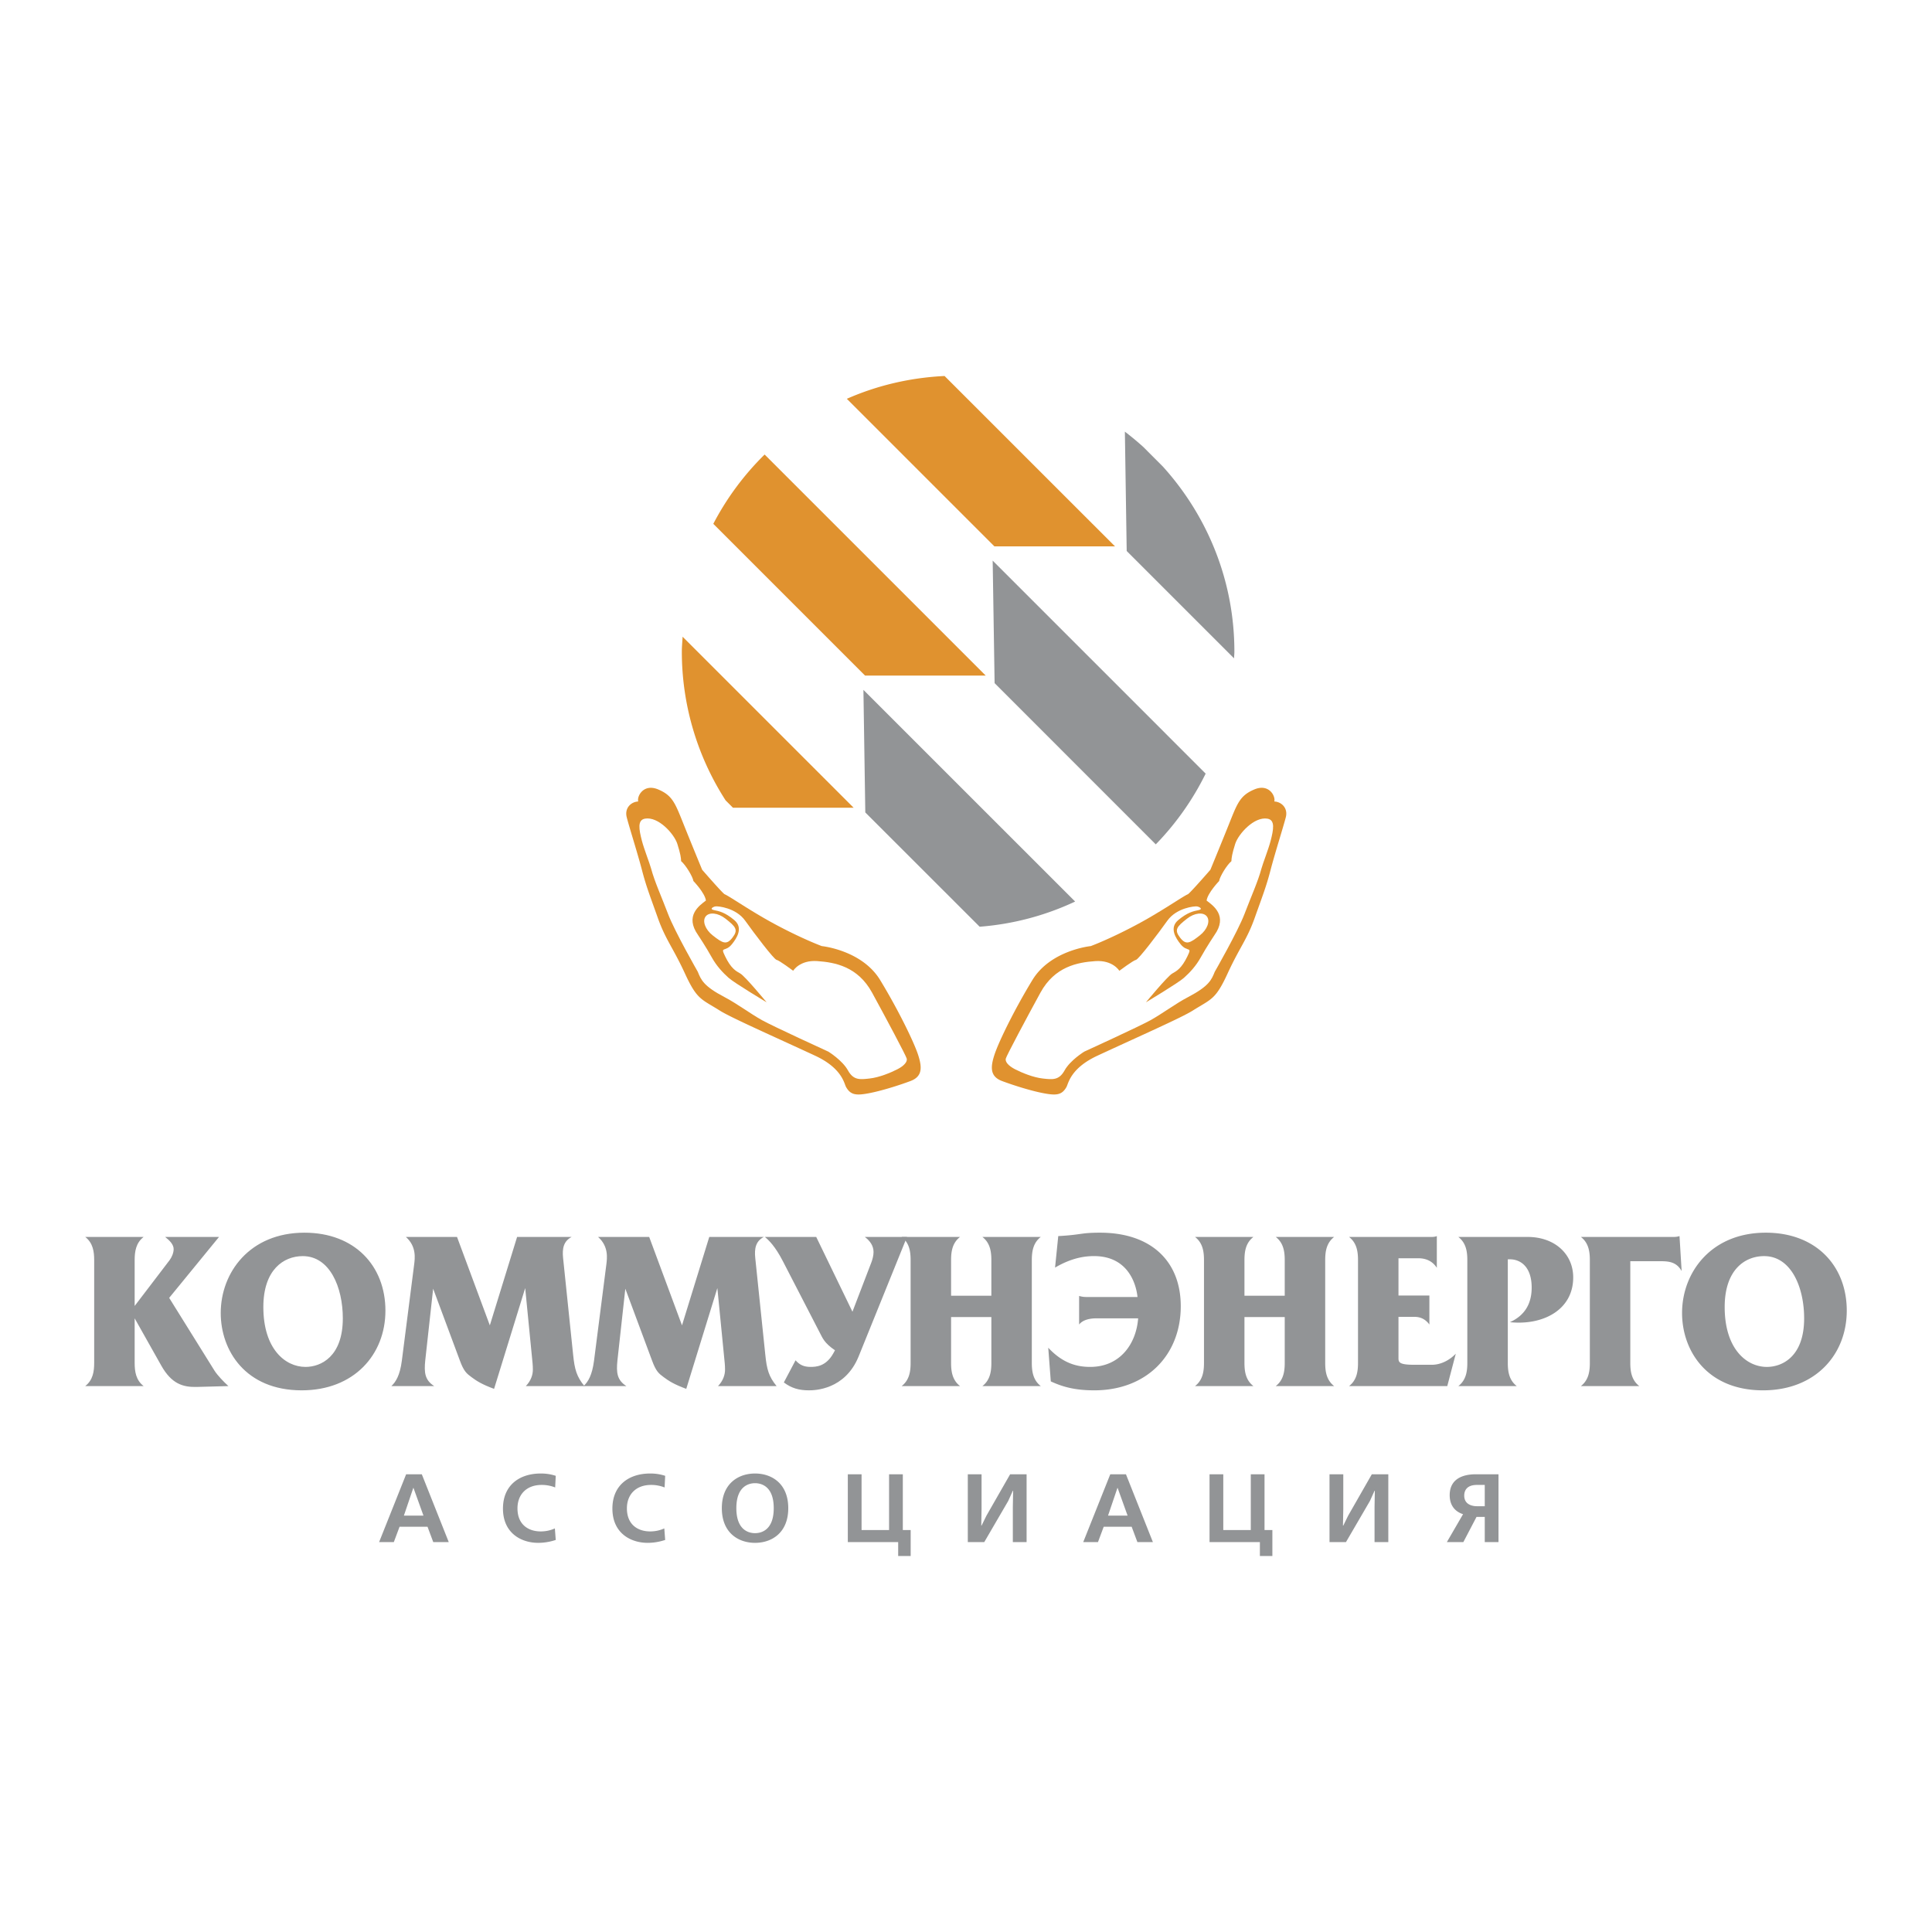 <svg xmlns="http://www.w3.org/2000/svg" width="2500" height="2500" viewBox="0 0 192.756 192.756"><g fill-rule="evenodd" clip-rule="evenodd"><path fill="#fff" d="M0 0h192.756v192.756H0V0z"/><path d="M107.266 89.948l-21.122-21.12.187 12.229L97.74 92.459a27.279 27.279 0 0 0 9.526-2.511zM120.289 77.184l-21.25-21.251.193 12.225 16.08 16.085a27.582 27.582 0 0 0 4.977-7.059zM112.229 43.066l.182 11.908 10.711 10.709c.006-.227.033-.45.033-.676 0-7.115-2.719-13.578-7.143-18.468l-1.945-1.947a29.145 29.145 0 0 0-1.838-1.526z" fill="#929496"/><path d="M68.105 63.526c-.027.495-.078.98-.078 1.48a27.39 27.39 0 0 0 4.367 14.847l.732.732h12.039l-17.06-17.059zM86.309 67.404h12.037L76.288 45.348a27.59 27.59 0 0 0-5.121 6.914l15.142 15.142zM84.489 39.789l14.724 14.724h12.033l-17.006-17c-3.451.167-6.742.95-9.751 2.276zM84.413 108.455c-.195-.344-.379-1.871-3.095-3.131-4.133-1.919-8.388-3.792-9.505-4.498-1.851-1.169-2.261-1.063-3.468-3.683-1.205-2.619-1.933-3.368-2.718-5.574-.782-2.205-1.141-3.086-1.571-4.735-.428-1.649-1.291-4.362-1.528-5.297s.457-1.546 1.148-1.572c-.148-.526.531-1.82 1.995-1.201 1.465.618 1.707 1.421 2.588 3.61.878 2.188 1.796 4.403 1.796 4.403s1.911 2.2 2.229 2.436c.442.179 2.144 1.367 4.212 2.541 1.867 1.06 4.05 2.091 5.493 2.638 0 0 4.007.396 5.828 3.394 1.821 2.998 3.346 6.144 3.769 7.415.421 1.274.464 2.201-.75 2.655-1.215.453-2.943.993-4.191 1.225-1.246.232-1.785.162-2.232-.626z" fill="#e0922f"/><path d="M70.404 91.434c-.354.461-.042 1.307.699 1.887 1.006.794 1.388.992 1.978.223.6-.778.328-1.083-.696-1.887-.739-.585-1.627-.684-1.981-.223z" fill="#fff"/><path d="M84.6 106.794c-.559-1.015-1.956-1.872-1.956-1.872s-5.514-2.523-6.624-3.142c-1.194-.668-2.512-1.662-3.726-2.295-2.116-1.105-2.353-1.736-2.676-2.532 0 0-2.297-4.005-2.969-5.772-.672-1.768-1.34-3.221-1.685-4.513-.148-.545-.695-1.922-.917-2.768-.299-1.154-.47-2.085.303-2.223 1.338-.237 2.917 1.532 3.227 2.514.311.983.373 1.411.378 1.726.466.389 1.164 1.555 1.227 1.983 0 0 1.144 1.18 1.249 1.947-.649.493-2.152 1.522-.781 3.448 0 0 .771 1.151 1.375 2.241.464.833 1.079 1.498 1.669 2.022.588.523 3.789 2.439 3.789 2.439s-2.152-2.605-2.621-2.868c-.469-.262-.937-.525-1.514-1.712-.517-1.065-.008-.362.681-1.221.47-.587 1.159-1.621.23-2.4-.93-.779-1.522-.893-2.018-.994-.497-.101-.105-.327.138-.371.245-.042 2.051.139 2.966 1.424.914 1.284 2.868 3.861 3.131 3.908.265.048 1.66 1.089 1.66 1.089s.647-1.09 2.411-.964c1.765.126 4.034.541 5.461 3.149 1.426 2.607 3.379 6.276 3.457 6.58.076.302-.238.709-.934 1.064-.697.355-1.817.817-2.771.921-.952.106-1.604.197-2.16-.808z" fill="#fff"/><path d="M66.541 80.237c.399.445.769 1.144.927 2.234 0 0-.363-.712-1.289-1.351a5.339 5.339 0 0 0-1.537-.728c-.3-.088-.457-.451-.319-.705.1-.182.349-.308.804-.24-.001 0 .747.045 1.414.79zM104.168 109.081c-1.248-.231-2.977-.771-4.191-1.225-1.215-.454-1.17-1.381-.75-2.655.422-1.271 1.947-4.417 3.77-7.415 1.82-2.998 5.828-3.394 5.828-3.394 1.441-.547 3.625-1.578 5.492-2.638 2.068-1.173 3.77-2.362 4.211-2.541.32-.236 2.232-2.436 2.232-2.436s.916-2.216 1.795-4.403c.879-2.189 1.121-2.992 2.588-3.61 1.463-.62 2.141.674 1.994 1.201.691.025 1.387.637 1.148 1.572s-1.102 3.647-1.529 5.297c-.43 1.649-.787 2.53-1.57 4.735-.785 2.206-1.514 2.956-2.717 5.574-1.207 2.619-1.617 2.514-3.469 3.683-1.117.706-5.371 2.579-9.504 4.498-2.715 1.26-2.9 2.787-3.096 3.131-.447.788-.986.858-2.232.626z" fill="#e0922f"/><path d="M118.428 91.657c-1.025.804-1.295 1.109-.695 1.887.59.77.971.571 1.977-.223.742-.58 1.053-1.426.701-1.887-.356-.461-1.243-.362-1.983.223z" fill="#fff"/><path d="M104.051 107.605c-.953-.104-2.072-.565-2.771-.921-.695-.355-1.01-.763-.934-1.064.078-.304 2.031-3.973 3.457-6.58 1.426-2.608 3.697-3.023 5.461-3.149 1.766-.126 2.412.964 2.412.964s1.395-1.041 1.658-1.089c.266-.047 2.219-2.625 3.133-3.908.914-1.285 2.721-1.466 2.967-1.424.242.044.635.271.137.371-.494.101-1.088.215-2.018.994-.928.779-.238 1.813.23 2.4.688.858 1.197.155.682 1.221-.578 1.187-1.047 1.45-1.514 1.712-.469.263-2.621 2.868-2.621 2.868s3.201-1.916 3.789-2.439c.59-.524 1.205-1.189 1.668-2.022.605-1.09 1.377-2.241 1.377-2.241 1.371-1.926-.131-2.955-.781-3.448.105-.767 1.248-1.947 1.248-1.947.062-.429.76-1.595 1.227-1.983.006-.314.068-.742.379-1.726.311-.982 1.889-2.751 3.227-2.514.771.138.602 1.069.303 2.223-.221.846-.768 2.223-.916 2.768-.346 1.292-1.014 2.745-1.686 4.513-.674 1.767-2.969 5.772-2.969 5.772-.322.796-.561 1.427-2.676 2.532-1.215.633-2.533 1.627-3.727 2.295-1.109.618-6.623 3.142-6.623 3.142s-1.398.857-1.957 1.872c-.555 1.002-1.207.911-2.162.808z" fill="#fff"/><path d="M125.688 79.447c.455-.067.705.058.805.24.137.254-.02.617-.32.705a5.326 5.326 0 0 0-1.537.728c-.926.639-1.289 1.351-1.289 1.351.158-1.09.527-1.789.928-2.234.664-.745 1.413-.79 1.413-.79z" fill="#e0922f"/><path d="M16.879 129.489l4.527 7.271c.298.467.914 1.104 1.382 1.53l-3.125.084c-1.424.043-2.55-.318-3.571-2.125l-2.657-4.719v4.442c0 .871.127 1.722.893 2.317H8.504c.765-.596.893-1.446.893-2.317v-10.245c0-.872-.128-1.723-.893-2.317h5.824c-.765.595-.893 1.445-.893 2.317v4.569l3.486-4.569c.234-.319.404-.744.404-1.105 0-.447-.383-.851-.85-1.212h5.377l-4.973 6.079z" fill="#929496"/><path d="M30.377 122.985c5.016 0 8.077 3.316 8.077 7.779 0 4.379-3.125 7.95-8.354 7.95-5.612 0-8.078-3.975-8.078-7.716.001-4.038 2.893-8.013 8.355-8.013zm.106 13.392c1.531 0 3.72-1.021 3.72-4.847 0-3.104-1.297-6.207-3.997-6.207-1.913 0-3.932 1.36-3.932 5.08.001 4.166 2.169 5.974 4.209 5.974zM45.597 123.41l3.274 8.821 2.72-8.821h5.442c-.808.425-.956 1.147-.851 2.126l1 9.629c.148 1.445.34 2.168 1.126 3.125h-5.846c.531-.553.701-1.148.701-1.637 0-.469-.042-.766-.084-1.212l-.681-6.93-3.104 10.055c-1.211-.446-1.743-.786-2.253-1.169-.489-.362-.765-.574-1.169-1.68l-2.657-7.143-.787 7.143c-.127 1.232-.042 1.977.894 2.572h-4.273c.447-.426.851-1.063 1.042-2.53l1.232-9.629c.064-.553.255-1.764-.829-2.721h5.103v.001z" fill="#929496"/><path d="M64.77 123.41l3.273 8.821 2.721-8.821h5.442c-.808.425-.957 1.147-.851 2.126l1 9.629c.148 1.445.34 2.168 1.126 3.125h-5.845c.531-.553.701-1.148.701-1.637 0-.469-.042-.766-.085-1.212l-.681-6.93-3.103 10.055c-1.212-.446-1.743-.786-2.253-1.169-.489-.362-.766-.574-1.169-1.68l-2.657-7.143-.786 7.143c-.127 1.232-.043 1.977.893 2.572h-4.272c.447-.426.851-1.063 1.042-2.53l1.233-9.629c.063-.553.255-1.764-.829-2.721h5.1v.001zM81.435 123.41l3.614 7.461 1.892-4.932c.106-.276.213-.68.213-1.021 0-.638-.362-1.126-.872-1.509h4.208l-4.825 11.925c-1.36 3.338-4.4 3.38-4.953 3.38-.999 0-1.743-.212-2.508-.787l1.169-2.21c.404.467.851.659 1.488.659.531 0 1.551-.021 2.296-1.383l.148-.275c-1.062-.723-1.232-1.212-1.509-1.743l-3.698-7.164c-.766-1.487-1.424-2.104-1.786-2.401h5.123z" fill="#929496"/><path d="M103.838 123.41c-.764.595-.893 1.445-.893 2.317v10.245c0 .871.129 1.722.893 2.317h-5.822c.764-.596.893-1.446.893-2.317v-4.57H94.89v4.57c0 .871.127 1.722.893 2.317h-5.824c.766-.596.893-1.446.893-2.317v-10.245c0-.872-.127-1.723-.893-2.317h5.824c-.766.595-.893 1.445-.893 2.317v3.549h4.018v-3.549c0-.872-.129-1.723-.893-2.317h5.823zM105.582 123.325c2.359-.128 2.189-.34 4.166-.34 5.123 0 8.057 2.869 8.057 7.333 0 4.889-3.422 8.396-8.631 8.396-1.85 0-3.102-.319-4.336-.893l-.254-3.358c1.508 1.615 2.953 1.913 4.188 1.913 2.975 0 4.59-2.296 4.781-4.847h-4.123c-1.148 0-1.574.383-1.766.616v-2.849c.299.086.49.106.787.106h5.039c-.15-1.424-1.021-4.081-4.338-4.081-.871 0-2.189.148-3.889 1.147l.319-3.143zM133.109 123.41c-.766.595-.893 1.445-.893 2.317v10.245c0 .871.127 1.722.893 2.317h-5.826c.766-.596.895-1.446.895-2.317v-4.57h-4.018v4.57c0 .871.127 1.722.893 2.317h-5.824c.766-.596.893-1.446.893-2.317v-10.245c0-.872-.127-1.723-.893-2.317h5.824c-.766.595-.893 1.445-.893 2.317v3.549h4.018v-3.549c0-.872-.129-1.723-.895-2.317h5.826zM142.822 123.41c.213 0 .361-.021.531-.085v3.167c-.551-.851-1.359-.956-1.869-.956h-1.957v3.72h3.084v2.891c-.488-.659-1.064-.765-1.51-.765h-1.574v4.145c0 .446.191.638 1.617.638h1.699c.979 0 1.828-.511 2.402-1.105l-.85 3.231h-9.799c.766-.596.893-1.446.893-2.317v-10.245c0-.872-.127-1.723-.893-2.317h8.226v-.002zM152.41 123.41c2.699 0 4.549 1.7 4.549 4.039 0 3.272-3.061 4.804-6.314 4.464 1.467-.659 2.17-1.828 2.17-3.444 0-2.104-1.127-2.827-2.17-2.827h-.211v10.331c0 .871.127 1.722.893 2.317H145.5c.766-.596.895-1.446.895-2.317v-10.245c0-.872-.129-1.723-.895-2.317h6.91v-.001zM167.014 123.41c.232 0 .404-.042.551-.085l.213 3.486c-.488-.851-1.168-.979-2.062-.979h-3.061v10.14c0 .871.129 1.722.895 2.317h-5.824c.764-.596.893-1.446.893-2.317v-10.245c0-.872-.129-1.723-.893-2.317h9.288zM176.174 122.985c5.018 0 8.078 3.316 8.078 7.779 0 4.379-3.125 7.95-8.354 7.95-5.611 0-8.078-3.975-8.078-7.716 0-4.038 2.891-8.013 8.354-8.013zm.107 13.392c1.529 0 3.719-1.021 3.719-4.847 0-3.104-1.297-6.207-3.996-6.207-1.912 0-3.932 1.36-3.932 5.08 0 4.166 2.168 5.974 4.209 5.974zM42.084 147.089l2.687 6.764h-1.546l-.57-1.527h-2.792l-.57 1.527h-1.469l2.696-6.764h1.564zm.165 4.125l-.995-2.763h-.02l-.938 2.763h1.953zM55.447 153.64a5.52 5.52 0 0 1-1.749.29c-1.681 0-3.517-.957-3.517-3.421 0-2.328 1.643-3.497 3.768-3.497.532 0 .986.067 1.498.231l-.058 1.16a3.629 3.629 0 0 0-1.344-.252c-1.517 0-2.416.957-2.416 2.338 0 1.634 1.102 2.301 2.319 2.301.599 0 1.073-.146 1.411-.3l.088 1.15zM66.365 153.64a5.52 5.52 0 0 1-1.749.29c-1.681 0-3.517-.957-3.517-3.421 0-2.328 1.643-3.497 3.769-3.497.531 0 .985.067 1.497.231l-.058 1.16a3.633 3.633 0 0 0-1.344-.252c-1.517 0-2.416.957-2.416 2.338 0 1.634 1.102 2.301 2.32 2.301.598 0 1.072-.146 1.41-.3l.088 1.15zM78.645 150.471c0 2.454-1.643 3.459-3.314 3.459s-3.314-1.005-3.314-3.459 1.643-3.459 3.314-3.459 3.314 1.005 3.314 3.459zm-5.179 0c0 2.29 1.353 2.493 1.865 2.493s1.865-.203 1.865-2.493-1.353-2.493-1.865-2.493-1.865.203-1.865 2.493zM85.959 147.089v5.565h2.744v-5.565h1.372v5.565h.783v2.59h-1.247v-1.391h-5.024v-6.764h1.372zM97.93 147.089v3.478l-.028 1.643h.028l.484-.985 2.367-4.136h1.643v6.764h-1.373v-3.489l.029-1.633h-.029l-.463 1.024-2.387 4.098h-1.643v-6.764h1.372zM112.336 147.089l2.688 6.764h-1.547l-.57-1.527h-2.791l-.57 1.527h-1.471l2.697-6.764h1.564zm.164 4.125l-.994-2.763h-.02l-.938 2.763h1.952zM122.047 147.089v5.565h2.744v-5.565h1.371v5.565h.783v2.59h-1.246v-1.391h-5.023v-6.764h1.371zM134.02 147.089v3.478l-.032 1.643h.032l.482-.985 2.365-4.136h1.645v6.764h-1.373v-3.489l.029-1.633h-.029l-.463 1.024-2.387 4.098h-1.643v-6.764h1.374zM149.506 153.853h-1.371v-2.512h-.822L146 153.853h-1.645l1.615-2.783c-.531-.164-1.334-.638-1.334-1.894 0-2.116 2.203-2.087 2.676-2.087h2.193v6.764h.001zm-1.371-5.702h-.783c-1.121 0-1.266.696-1.266 1.063 0 1.053 1.102 1.062 1.275 1.062h.773v-2.125h.001z" fill="#929496"/></g></svg>